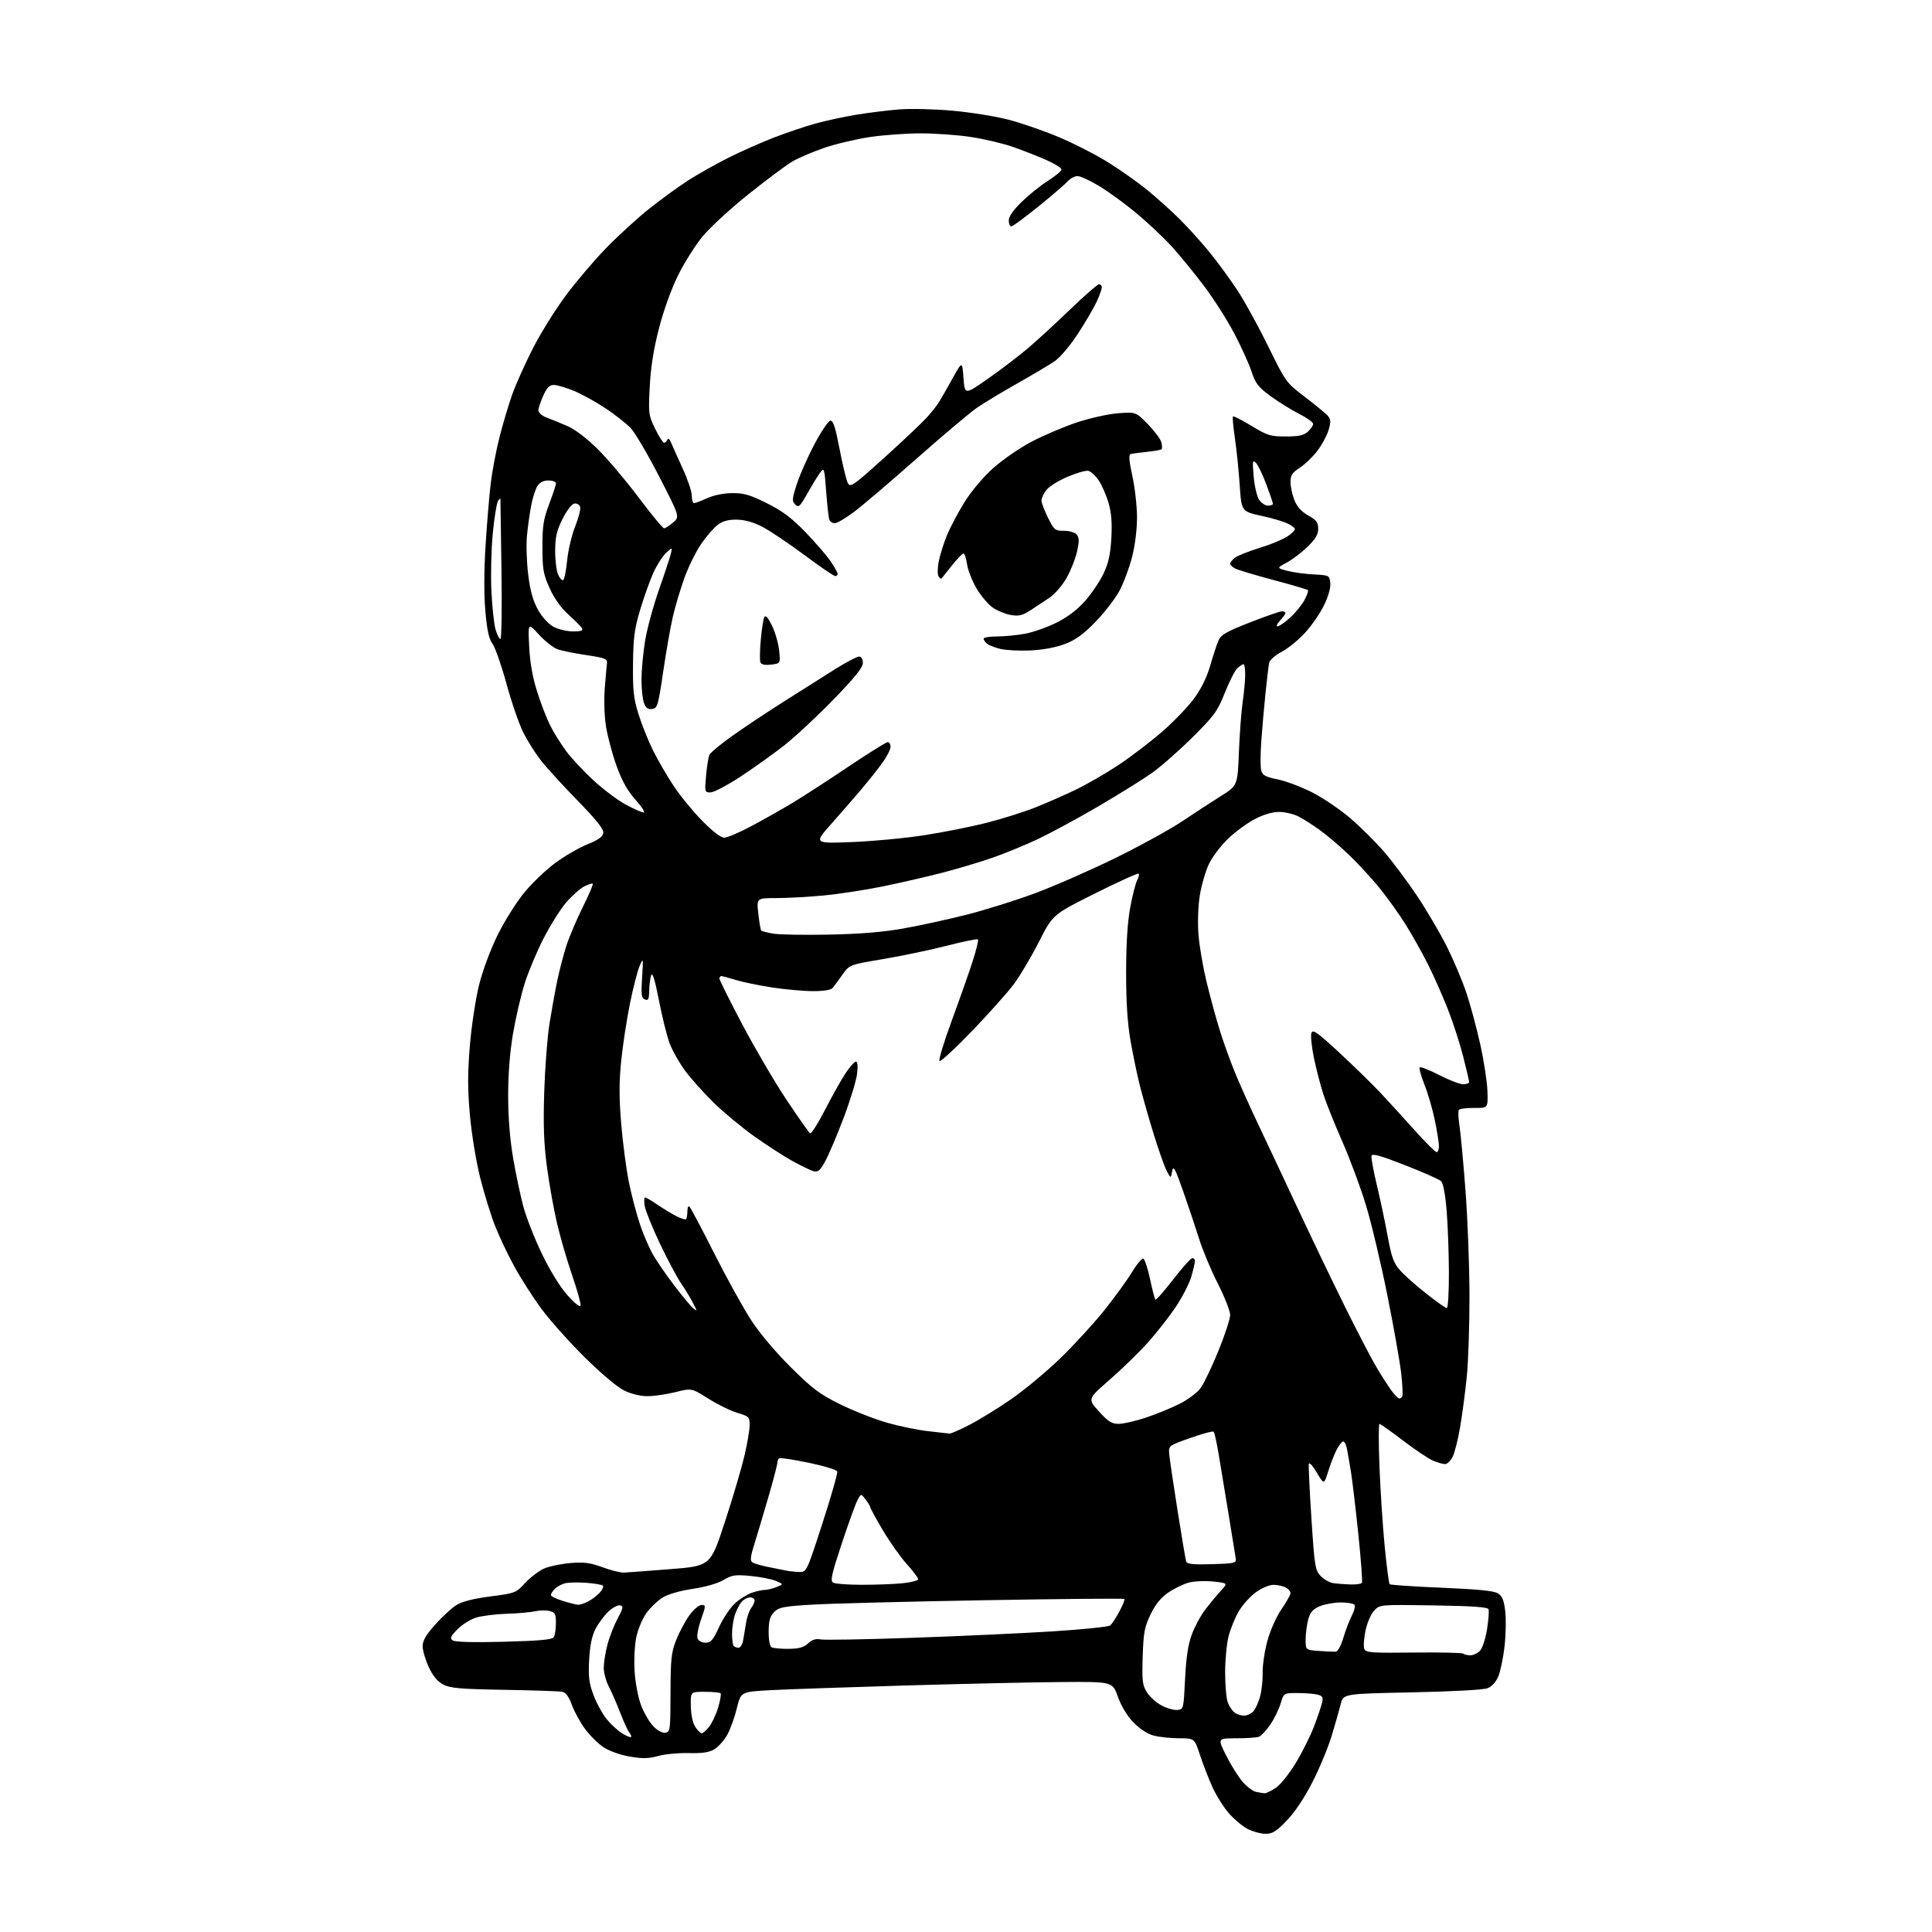 <?xml version="1.0" encoding="UTF-8" standalone="no"?>
<svg 
  version="1.1" 
  xmlns="http://www.w3.org/2000/svg" 
  xmlns:xlink="http://www.w3.org/1999/xlink" 
  xmlns:svg="http://www.w3.org/2000/svg"
  xmlns:rdf="http://www.w3.org/1999/02/22-rdf-syntax-ns#"
  xmlns:cc="http://creativecommons.org/ns#"
  xmlns:dc="http://purl.org/dc/elements/1.1/"
  viewBox="0 0 768 768"
  width="768"
  height="768"
>
<style>svg {background-color: white; }</style>"
<path stroke="none" fill="black" fill-rule="evenodd" d="M502.94,728.96C501.05,728.93 497.86,728.04 495.85,726.98C493.85,725.92 490.53,723.13 488.47,720.78C486.42,718.43 483.51,713.80 482.01,710.50C480.50,707.20 478.27,701.46 477.05,697.75C474.84,691.00 474.84,691.00 468.67,690.99C465.28,690.99 460.70,690.49 458.50,689.89C456.05,689.22 452.95,687.18 450.50,684.62C448.04,682.06 445.68,678.15 444.38,674.48C442.26,668.50 442.26,668.50 422.38,668.63C411.45,668.70 383.60,669.32 360.50,669.99C337.40,670.67 313.10,671.51 306.50,671.86C294.50,672.50 294.50,672.50 292.90,679.09C292.02,682.72 290.29,687.49 289.06,689.68C287.82,691.88 285.52,694.44 283.94,695.38C281.84,696.62 279.11,697.02 273.79,696.88C269.78,696.77 264.32,697.29 261.66,698.03C257.85,699.09 255.45,699.14 250.33,698.26C246.56,697.62 242.18,696.06 239.91,694.56C237.76,693.14 234.44,689.84 232.53,687.24C230.63,684.63 228.28,680.35 227.32,677.72C226.16,674.51 224.91,672.79 223.54,672.51C222.42,672.28 212.05,671.93 200.50,671.73C182.92,671.43 178.96,671.08 176.17,669.62C173.90,668.42 172.09,666.24 170.43,662.68C169.11,659.83 168.02,656.13 168.01,654.45C168.00,652.19 169.31,649.93 173.02,645.77C175.78,642.68 179.58,639.19 181.46,638.02C183.74,636.61 188.27,635.47 194.96,634.60C204.85,633.32 205.11,633.22 208.84,629.17C210.94,626.90 214.37,624.33 216.46,623.45C218.55,622.58 223.25,621.62 226.88,621.32C232.19,620.89 234.68,621.22 239.50,623.00C242.80,624.23 246.62,625.18 248.00,625.13C249.38,625.07 257.68,624.46 266.46,623.76C282.42,622.50 282.42,622.50 288.15,605.00C291.30,595.38 294.80,583.53 295.94,578.67C297.07,573.82 298.00,568.33 298.00,566.46C298.00,563.28 297.71,562.99 293.11,561.63C290.43,560.83 285.24,558.29 281.58,555.98C274.93,551.78 274.93,551.78 268.51,553.39C264.98,554.27 259.98,555.00 257.40,555.00C254.58,555.00 250.89,554.11 248.11,552.75C245.42,551.44 238.86,545.92 232.38,539.50C226.27,533.45 218.51,524.76 215.15,520.19C211.79,515.62 206.93,508.01 204.35,503.27C201.77,498.54 198.33,491.26 196.70,487.08C195.08,482.91 192.46,474.41 190.89,468.20C189.30,461.90 187.49,450.94 186.81,443.44C185.87,432.99 185.86,426.80 186.78,415.69C187.44,407.77 189.08,396.97 190.46,391.45C191.91,385.65 195.02,377.33 197.91,371.50C200.63,366.00 205.40,358.44 208.50,354.70C211.60,350.95 217.14,345.68 220.82,342.97C224.49,340.26 230.20,336.96 233.50,335.63C237.81,333.90 239.59,332.64 239.82,331.14C240.04,329.64 237.23,326.09 229.63,318.28C223.86,312.35 217.35,305.25 215.17,302.49C213.00,299.74 209.82,294.74 208.11,291.38C206.41,288.02 203.37,279.25 201.36,271.90C199.35,264.55 196.84,257.35 195.78,255.92C194.36,253.99 193.61,250.56 192.93,242.90C192.36,236.31 192.40,226.63 193.04,216.50C193.61,207.70 194.52,196.68 195.09,192.00C195.65,187.32 197.21,179.13 198.56,173.79C199.91,168.45 202.19,160.80 203.62,156.79C205.05,152.78 208.72,144.60 211.77,138.61C214.82,132.62 220.69,123.17 224.81,117.61C228.93,112.05 236.18,103.52 240.90,98.66C245.63,93.79 253.32,86.76 258.00,83.03C262.68,79.31 269.65,74.23 273.50,71.75C277.35,69.28 284.57,65.21 289.54,62.72C294.51,60.23 302.66,56.61 307.66,54.68C312.66,52.75 320.06,50.25 324.12,49.12C328.18,47.99 335.55,46.40 340.50,45.59C345.45,44.78 353.10,43.83 357.50,43.49C361.90,43.14 371.25,43.36 378.28,43.97C385.32,44.58 395.31,46.16 400.48,47.47C405.66,48.78 414.87,51.96 420.94,54.52C427.01,57.08 435.92,61.65 440.74,64.68C445.56,67.70 452.42,72.57 456.00,75.48C459.57,78.40 465.24,83.48 468.58,86.76C471.92,90.05 477.37,96.06 480.69,100.12C484.00,104.18 489.07,111.10 491.95,115.50C494.83,119.90 500.34,129.93 504.19,137.78C511.16,151.99 511.23,152.08 518.86,157.90C523.08,161.11 527.16,164.49 527.92,165.40C529.03,166.75 529.07,167.81 528.12,170.99C527.47,173.15 525.48,176.85 523.68,179.21C521.89,181.57 518.75,184.59 516.71,185.92C513.66,187.90 513.00,188.93 513.00,191.65C513.00,193.47 513.70,196.70 514.55,198.82C515.60,201.45 517.35,203.39 520.05,204.91C523.31,206.74 524.00,207.66 524.00,210.20C524.00,212.50 522.93,214.29 519.74,217.38C517.39,219.65 513.68,222.47 511.49,223.64C507.51,225.79 507.51,225.79 511.61,226.89C513.86,227.50 518.58,228.15 522.10,228.34C528.44,228.68 528.50,228.71 528.81,231.78C529.00,233.68 528.03,237.11 526.31,240.63C524.76,243.79 521.39,248.69 518.80,251.52C516.22,254.35 512.04,257.75 509.52,259.08C506.93,260.45 504.75,262.37 504.51,263.50C504.28,264.60 503.63,270.00 503.06,275.50C502.49,281.00 501.74,289.61 501.38,294.64C501.02,299.67 501.00,304.87 501.33,306.19C501.83,308.19 502.93,308.79 507.96,309.83C511.28,310.52 517.48,312.87 521.75,315.06C526.01,317.25 532.78,321.84 536.78,325.27C540.79,328.70 546.79,334.65 550.12,338.50C553.45,342.35 559.32,350.18 563.16,355.91C567.00,361.63 572.38,370.77 575.11,376.22C577.84,381.66 581.38,390.03 582.96,394.81C584.55,399.59 587.02,408.79 588.45,415.26C589.89,421.73 591.16,430.06 591.28,433.76C591.50,440.50 591.50,440.50 586.00,440.42C582.98,440.38 580.23,440.74 579.91,441.23C579.58,441.71 579.69,444.45 580.14,447.30C580.60,450.16 581.68,461.73 582.54,473.00C583.40,484.27 584.12,503.18 584.14,515.00C584.16,526.83 583.67,541.45 583.05,547.50C582.43,553.55 581.24,562.51 580.40,567.41C579.57,572.32 578.22,577.60 577.42,579.16C576.61,580.72 575.27,582.00 574.44,582.00C573.61,582.00 571.47,581.39 569.68,580.64C567.89,579.89 562.50,576.29 557.72,572.64C552.93,568.99 548.72,566.00 548.35,566.00C547.99,566.00 547.99,573.76 548.37,583.25C548.75,592.74 549.68,606.95 550.45,614.84C551.22,622.73 552.10,629.44 552.41,629.74C552.72,630.05 562.06,630.69 573.16,631.15C587.83,631.77 593.95,632.39 595.54,633.43C597.21,634.53 597.88,636.24 598.37,640.68C598.72,643.88 598.58,650.17 598.06,654.65C597.54,659.13 596.43,664.42 595.60,666.41C594.66,668.66 593.04,670.42 591.30,671.10C589.67,671.73 577.09,672.42 561.25,672.74C534.00,673.30 534.00,673.30 532.96,677.40C532.40,679.65 530.78,685.33 529.37,690.00C527.96,694.67 524.50,703.00 521.68,708.50C518.48,714.75 514.65,720.47 511.47,723.75C507.24,728.12 505.81,728.99 502.94,728.96zM502.60,712.86C503.21,712.94 505.23,711.98 507.10,710.73C509.03,709.43 512.52,705.09 515.19,700.65C517.77,696.36 521.01,689.85 522.39,686.18C523.78,682.50 525.19,678.32 525.53,676.89C526.04,674.73 525.74,674.16 523.82,673.65C522.55,673.31 518.98,673.02 515.91,673.01C510.32,673.00 510.32,673.00 509.05,677.23C508.35,679.55 506.50,683.32 504.93,685.61C503.36,687.89 501.34,690.04 500.45,690.38C499.56,690.72 495.49,691.00 491.41,691.00C483.97,691.00 483.97,691.00 487.48,697.95C489.40,701.78 492.35,706.47 494.04,708.39C495.72,710.31 498.09,712.07 499.30,712.30C500.51,712.54 502.00,712.79 502.60,712.86zM250.85,690.49C251.09,690.25 250.78,689.44 250.16,688.70C249.54,687.95 247.93,684.45 246.58,680.92C245.23,677.39 243.20,672.72 242.06,670.54C240.93,668.36 240.00,664.97 240.00,663.00C240.00,661.03 240.65,656.92 241.45,653.86C242.24,650.80 244.07,646.10 245.51,643.40C247.79,639.11 247.91,638.46 246.46,638.16C245.55,637.97 243.46,639.09 241.81,640.66C240.16,642.22 237.88,645.30 236.74,647.50C235.30,650.27 234.52,654.04 234.20,659.74C233.83,666.53 234.14,669.02 235.94,673.85C237.15,677.07 239.53,681.40 241.24,683.47C242.94,685.54 245.71,688.07 247.37,689.08C249.04,690.10 250.60,690.73 250.85,690.49zM264.48,688.79C266.41,688.51 266.50,687.78 266.54,673.00C266.58,659.35 266.85,656.83 268.82,651.86C270.06,648.75 272.40,644.36 274.04,642.11C275.67,639.85 277.84,638.00 278.86,638.00C280.63,638.00 280.62,638.23 278.67,643.81C277.55,647.00 276.93,650.37 277.29,651.31C277.66,652.28 279.01,653.00 280.46,653.00C282.58,653.00 283.44,652.00 285.86,646.75C287.44,643.31 290.26,639.10 292.12,637.38C293.98,635.67 297.03,633.76 298.90,633.13C300.77,632.51 303.10,632.00 304.08,632.00C305.07,632.00 307.14,631.49 308.68,630.88C311.50,629.75 311.50,629.75 308.50,628.46C306.85,627.74 302.34,626.85 298.47,626.48C292.24,625.88 291.00,626.07 287.58,628.09C285.26,629.45 280.36,630.86 275.35,631.60C270.29,632.35 265.58,633.71 263.40,635.06C261.43,636.28 258.53,639.05 256.96,641.21C255.39,643.38 253.58,647.70 252.93,650.82C252.27,654.00 251.98,660.02 252.27,664.50C252.55,668.99 253.69,674.87 254.85,677.91C255.99,680.88 258.17,684.61 259.69,686.20C261.32,687.90 263.28,688.96 264.48,688.79zM278.95,689.00C279.45,689.00 280.79,687.81 281.93,686.36C283.07,684.91 284.68,681.46 285.50,678.69C286.32,675.92 286.74,673.41 286.44,673.10C286.13,672.80 283.32,672.53 280.19,672.52C274.50,672.50 274.50,672.50 274.61,678.22C274.68,681.69 275.38,684.93 276.39,686.47C277.30,687.86 278.45,689.00 278.95,689.00zM494.54,682.00C495.72,682.00 497.39,681.21 498.25,680.25C499.11,679.29 500.31,676.62 500.93,674.32C501.54,672.03 501.99,667.75 501.93,664.82C501.87,661.90 502.72,656.21 503.83,652.20C504.96,648.05 507.38,642.65 509.41,639.69C511.39,636.83 513.00,633.94 513.00,633.28C513.00,632.61 512.13,631.60 511.07,631.04C510.00,630.47 507.82,630.00 506.22,630.00C504.57,630.00 501.52,631.29 499.22,632.96C496.97,634.58 493.94,637.95 492.48,640.44C491.02,642.93 489.20,647.34 488.43,650.24C487.65,653.13 487.02,659.63 487.01,664.68C487.01,669.74 487.47,675.14 488.05,676.68C488.62,678.23 489.83,680.06 490.74,680.75C491.64,681.44 493.35,682.00 494.54,682.00zM468.00,679.73C470.48,679.50 470.50,679.40 471.08,667.50C471.49,659.04 472.27,653.82 473.73,649.81C474.87,646.69 477.30,642.19 479.12,639.81C480.95,637.44 483.72,634.10 485.27,632.40C488.11,629.30 488.11,629.30 482.22,628.68C478.98,628.34 474.59,628.55 472.44,629.14C470.29,629.74 466.65,631.52 464.34,633.11C461.46,635.09 459.28,637.79 457.37,641.75C454.95,646.75 454.55,648.94 454.24,658.50C453.93,668.16 454.14,669.89 455.90,672.70C457.01,674.47 459.62,676.82 461.71,677.93C463.79,679.05 466.62,679.86 468.00,679.73zM584.51,658.00C585.71,658.00 587.46,657.15 588.39,656.12C589.33,655.08 590.56,651.23 591.13,647.57C591.71,643.90 591.97,640.35 591.71,639.70C591.38,638.83 585.28,638.41 569.88,638.17C548.50,637.84 548.50,637.84 546.23,640.25C544.98,641.59 543.45,645.12 542.81,648.17C542.18,651.19 541.96,654.44 542.32,655.40C542.92,656.97 544.77,657.11 562.01,656.91C572.47,656.79 581.32,656.99 581.68,657.35C582.04,657.71 583.31,658.00 584.51,658.00zM530.94,656.57C531.80,656.53 533.05,654.26 534.02,651.00C534.93,647.97 536.43,644.02 537.37,642.22C538.31,640.42 538.81,638.50 538.48,637.97C538.15,637.44 535.71,637.00 533.06,637.00C530.41,637.00 526.64,637.67 524.67,638.49C521.89,639.66 520.87,640.82 520.05,643.74C519.48,645.81 519.01,649.39 519.01,651.70C519.00,655.90 519.00,655.90 524.25,656.27C527.14,656.48 530.15,656.61 530.94,656.57zM313.39,655.44C317.62,655.40 319.51,654.88 321.23,653.27C322.83,651.78 324.30,651.32 326.24,651.70C327.75,651.99 344.18,651.70 362.74,651.05C381.31,650.41 406.32,649.26 418.32,648.50C430.32,647.75 440.67,646.68 441.32,646.14C441.97,645.59 443.61,643.10 444.96,640.61C446.31,638.12 447.20,635.87 446.95,635.61C446.69,635.36 421.74,635.58 391.49,636.11C361.25,636.64 330.52,637.42 323.21,637.85C311.53,638.53 309.67,638.89 307.77,640.79C306.09,642.47 305.59,644.19 305.55,648.51C305.52,651.70 305.99,654.37 306.66,654.79C307.30,655.18 310.32,655.47 313.39,655.44zM293.59,655.00C294.28,655.00 295.08,653.76 295.37,652.25C295.66,650.74 296.17,647.63 296.52,645.34C296.86,643.06 297.77,640.36 298.54,639.34C299.31,638.33 299.95,636.94 299.97,636.25C299.99,635.56 299.17,635.00 298.15,635.00C297.14,635.00 295.63,635.79 294.80,636.75C293.96,637.71 292.77,640.03 292.14,641.90C291.51,643.77 291.00,647.18 291.00,649.48C291.00,651.78 291.30,653.97 291.67,654.33C292.03,654.70 292.90,655.00 293.59,655.00zM200.40,652.62C214.46,652.25 219.52,651.78 220.14,650.81C220.60,650.09 220.98,647.60 220.98,645.27C221.00,641.57 220.68,640.96 218.46,640.40C217.07,640.05 214.48,640.10 212.71,640.51C210.95,640.91 205.90,641.36 201.50,641.49C197.10,641.63 191.61,642.31 189.31,643.01C187.01,643.71 183.64,645.81 181.82,647.68C179.05,650.54 178.76,651.25 180.01,652.11C180.96,652.75 188.38,652.94 200.40,652.62zM229.80,637.93C230.51,637.97 232.32,637.37 233.80,636.60C235.29,635.83 237.36,634.26 238.41,633.10C239.46,631.94 240.01,630.68 239.64,630.31C239.26,629.93 236.28,629.43 233.02,629.19C229.75,628.96 225.96,629.04 224.61,629.38C223.25,629.72 221.43,630.71 220.57,631.57C219.71,632.44 219.00,633.55 219.00,634.04C219.00,634.54 221.14,635.60 223.75,636.40C226.36,637.20 229.08,637.89 229.80,637.93zM342.60,629.98C348.16,629.99 355.47,629.71 358.85,629.36C362.23,629.00 365.00,628.28 365.00,627.75C365.00,627.23 362.94,624.50 360.43,621.71C357.91,618.91 353.64,612.87 350.93,608.28C348.22,603.69 345.99,599.61 345.98,599.22C345.97,598.82 345.12,597.41 344.09,596.08C342.23,593.65 342.23,593.65 340.75,596.58C339.94,598.18 337.13,605.96 334.52,613.87C330.65,625.54 330.01,628.39 331.13,629.10C331.88,629.58 337.05,629.98 342.60,629.98zM536.69,629.85C539.00,629.93 541.11,629.64 541.38,629.20C541.65,628.76 541.02,620.09 539.97,609.95C538.92,599.80 537.59,588.58 537.01,585.00C536.43,581.42 535.70,577.26 535.40,575.75C535.09,574.24 534.44,573.00 533.95,573.00C533.45,573.00 532.29,574.46 531.35,576.25C530.42,578.04 528.91,581.91 527.99,584.86C526.31,590.21 526.31,590.21 523.44,585.36C521.80,582.58 520.45,581.14 520.28,582.00C520.13,582.83 520.59,592.61 521.32,603.74C522.54,622.55 522.80,624.16 524.94,626.44C526.21,627.79 528.43,629.07 529.87,629.30C531.32,629.52 534.39,629.77 536.69,629.85zM317.56,624.88C320.63,625.00 320.63,625.00 326.92,605.58C330.39,594.90 333.04,585.61 332.81,584.94C332.59,584.26 327.48,582.70 321.45,581.46C315.43,580.22 310.16,579.41 309.75,579.66C309.34,579.91 309.00,580.73 309.00,581.48C309.00,582.23 307.46,588.16 305.57,594.67C303.68,601.18 301.17,609.60 299.99,613.39C298.23,619.00 298.08,620.43 299.17,621.11C299.90,621.57 302.75,622.39 305.50,622.92C308.25,623.46 311.40,624.09 312.50,624.33C313.60,624.57 315.88,624.82 317.56,624.88zM481.73,621.79C490.84,621.52 491.48,621.37 491.23,619.50C491.08,618.40 489.84,610.75 488.47,602.50C487.11,594.25 485.33,583.50 484.53,578.62C483.73,573.74 482.80,569.47 482.47,569.14C482.14,568.80 477.96,569.91 473.18,571.61C464.50,574.68 464.50,574.68 464.80,578.09C464.96,579.97 466.45,590.05 468.10,600.50C469.75,610.95 471.30,620.08 471.54,620.79C471.86,621.74 474.46,622.00 481.73,621.79zM377.44,569.87C377.95,569.94 381.55,568.37 385.44,566.37C389.32,564.37 396.77,559.78 402.00,556.16C407.23,552.54 415.95,545.29 421.39,540.04C426.82,534.79 434.70,526.21 438.89,520.98C443.07,515.74 448.06,508.87 449.97,505.72C451.88,502.56 453.90,500.13 454.47,500.32C455.04,500.51 456.24,504.14 457.15,508.39C458.05,512.64 459.01,516.34 459.28,516.61C459.55,516.89 462.64,513.40 466.14,508.88C469.64,504.35 473.06,500.47 473.75,500.24C474.44,500.02 475.00,500.46 475.00,501.24C475.00,502.01 474.34,504.87 473.53,507.59C472.72,510.31 469.96,515.68 467.39,519.52C464.82,523.36 459.86,529.69 456.38,533.59C452.90,537.48 446.06,544.14 441.19,548.39C432.34,556.10 432.34,556.10 436.83,561.05C440.54,565.14 441.92,566.00 444.73,566.00C446.61,566.00 451.51,564.87 455.62,563.49C459.73,562.11 465.74,559.65 468.98,558.01C472.22,556.38 475.95,553.57 477.26,551.77C478.58,549.97 481.76,543.33 484.34,537.00C486.91,530.67 489.01,524.24 489.01,522.69C489.00,521.14 486.79,515.52 484.08,510.19C481.38,504.86 478.05,496.90 476.68,492.50C475.30,488.10 472.45,479.59 470.34,473.59C467.07,464.30 466.42,463.11 465.95,465.59C465.40,468.50 465.40,468.50 463.81,465.50C462.93,463.85 460.62,457.32 458.66,451.00C456.71,444.68 454.20,435.90 453.10,431.49C451.99,427.09 450.31,418.99 449.36,413.49C448.18,406.66 447.64,398.13 447.65,386.50C447.66,375.21 448.20,366.58 449.27,360.79C450.16,356.00 451.40,351.13 452.02,349.96C452.65,348.79 452.92,347.59 452.63,347.29C452.33,347.00 444.53,350.54 435.30,355.15C418.50,363.54 418.50,363.54 413.00,374.37C409.98,380.32 405.50,387.88 403.06,391.16C400.62,394.45 393.13,402.84 386.42,409.82C379.71,416.79 373.88,422.17 373.46,421.77C373.04,421.36 375.23,414.16 378.32,405.77C381.41,397.37 385.14,386.78 386.61,382.22C388.08,377.67 389.04,373.71 388.75,373.42C388.46,373.13 382.95,374.25 376.49,375.92C370.04,377.58 358.66,379.97 351.21,381.22C337.66,383.50 337.66,383.50 334.85,387.50C333.30,389.70 331.56,392.06 330.98,392.75C330.33,393.52 327.36,394.00 323.21,393.99C319.52,393.99 312.23,393.34 307.00,392.54C301.77,391.74 295.25,390.40 292.50,389.56C289.75,388.71 287.16,388.02 286.75,388.01C286.34,388.00 286.00,388.46 286.00,389.03C286.00,389.59 290.09,397.80 295.10,407.28C300.10,416.75 308.01,430.24 312.69,437.25C317.36,444.26 321.57,450.23 322.03,450.52C322.50,450.81 325.17,446.60 327.96,441.16C330.76,435.73 334.42,429.19 336.12,426.64C337.81,424.09 339.66,422.00 340.23,422.00C340.90,422.00 341.07,423.78 340.70,426.87C340.38,429.55 338.02,437.31 335.45,444.12C332.88,450.93 329.61,458.66 328.19,461.31C326.09,465.25 325.23,466.02 323.49,465.59C322.31,465.29 318.46,463.44 314.93,461.48C311.39,459.51 304.52,455.06 299.66,451.59C294.81,448.12 287.65,442.18 283.77,438.39C279.88,434.60 274.77,428.90 272.41,425.72C270.06,422.55 267.25,417.60 266.18,414.72C265.11,411.85 263.20,404.16 261.93,397.62C260.38,389.67 259.37,386.37 258.88,387.62C258.47,388.66 258.11,391.40 258.07,393.72C258.01,397.19 257.71,397.83 256.37,397.31C254.98,396.78 254.81,395.46 255.24,388.59C255.74,380.71 255.71,380.59 254.25,384.00C253.43,385.93 251.71,392.57 250.45,398.76C249.18,404.95 247.61,415.15 246.97,421.42C246.07,430.08 246.07,436.17 246.93,446.67C247.56,454.27 248.95,464.77 250.01,470.00C251.07,475.23 253.08,482.83 254.46,486.89C255.85,490.96 258.18,496.36 259.66,498.89C261.13,501.43 264.90,506.88 268.04,511.02C271.17,515.15 274.54,519.20 275.52,520.02C277.23,521.44 277.23,521.35 275.51,518.00C274.53,516.08 272.38,512.54 270.74,510.15C269.10,507.76 265.31,500.63 262.31,494.31C259.30,488.00 256.60,481.29 256.29,479.41C255.99,477.54 256.05,476.00 256.44,476.00C256.82,476.00 259.02,477.29 261.32,478.86C263.62,480.43 267.00,482.49 268.84,483.43C270.68,484.38 272.43,484.91 272.72,484.62C273.01,484.32 273.25,482.91 273.25,481.47C273.25,479.95 273.62,479.22 274.13,479.73C274.62,480.22 279.06,488.62 284.00,498.40C288.95,508.18 295.53,520.08 298.63,524.84C301.98,529.99 308.37,537.57 314.38,543.53C323.04,552.12 325.87,554.24 334.00,558.24C339.23,560.82 347.55,564.09 352.50,565.52C357.45,566.94 364.88,568.48 369.00,568.92C373.12,569.37 376.92,569.79 377.44,569.87zM556.19,555.94C556.57,555.98 557.12,555.61 557.41,555.14C557.71,554.67 557.52,550.51 556.99,545.89C556.47,541.28 553.96,527.15 551.42,514.50C548.88,501.85 545.04,485.76 542.88,478.74C540.73,471.73 536.54,460.48 533.57,453.74C530.60,447.01 527.22,438.58 526.06,435.01C524.90,431.43 523.20,424.89 522.29,420.46C521.38,416.03 520.94,411.59 521.32,410.60C521.90,409.09 523.78,410.43 532.76,418.78C538.67,424.28 545.98,431.43 549.00,434.67C552.02,437.91 558.02,444.48 562.33,449.28C566.63,454.08 570.57,458.00 571.08,458.00C571.58,458.00 572.00,456.92 572.00,455.61C572.00,454.29 571.27,449.68 570.38,445.36C569.50,441.04 567.64,434.67 566.26,431.21C564.88,427.75 564.03,424.64 564.37,424.30C564.71,423.96 568.18,425.33 572.09,427.34C576.01,429.35 580.28,431.00 581.60,431.00C582.92,431.00 584.00,430.61 584.00,430.13C584.00,429.65 582.93,425.04 581.61,419.88C580.30,414.72 577.54,406.23 575.48,401.00C573.41,395.77 569.94,387.93 567.76,383.56C565.58,379.20 561.59,372.07 558.90,367.74C556.20,363.40 551.36,356.62 548.12,352.67C544.89,348.73 539.37,342.79 535.87,339.47C532.37,336.15 527.25,331.82 524.50,329.85C521.75,327.87 517.98,325.48 516.12,324.54C514.26,323.59 510.89,322.79 508.62,322.76C506.01,322.72 502.51,323.71 499.08,325.45C496.10,326.97 491.27,330.47 488.34,333.24C485.40,336.02 481.90,340.63 480.54,343.52C479.17,346.40 477.54,352.08 476.91,356.13C476.24,360.43 476.04,366.91 476.43,371.68C476.79,376.18 478.22,384.50 479.59,390.17C480.96,395.84 483.26,404.31 484.70,408.99C486.13,413.67 488.87,421.32 490.78,426.00C492.69,430.68 496.71,439.68 499.72,446.00C502.73,452.32 509.81,467.40 515.47,479.50C521.13,491.60 529.80,509.66 534.74,519.64C539.68,529.62 545.44,540.65 547.55,544.14C549.65,547.64 552.30,551.71 553.43,553.19C554.57,554.68 555.81,555.91 556.19,555.94zM230.78,518.91C230.93,518.12 229.43,512.76 227.45,506.99C225.46,501.22 222.76,491.94 221.45,486.37C220.13,480.79 218.32,470.67 217.42,463.87C216.18,454.55 215.92,447.18 216.34,434.00C216.65,424.38 217.58,412.21 218.42,406.96C219.26,401.71 220.64,394.06 221.49,389.96C222.34,385.86 223.98,379.57 225.13,376.00C226.28,372.43 229.21,365.50 231.65,360.62C234.08,355.73 235.87,351.53 235.63,351.29C235.38,351.05 233.84,351.55 232.19,352.40C230.55,353.25 227.35,356.10 225.09,358.72C222.82,361.35 218.78,367.77 216.09,373.00C213.41,378.23 210.01,386.32 208.55,390.98C207.08,395.64 205.01,404.58 203.94,410.83C202.69,418.19 202.00,426.89 202.00,435.50C202.00,444.12 202.69,452.81 203.95,460.21C205.02,466.48 206.85,475.19 208.02,479.56C209.19,483.93 212.55,492.47 215.49,498.55C218.77,505.33 222.69,511.67 225.67,514.97C228.66,518.30 230.61,519.80 230.78,518.91zM575.14,520.00C575.61,520.00 575.98,513.59 575.96,505.75C575.93,497.91 575.53,486.84 575.05,481.13C574.52,474.72 573.68,470.29 572.85,469.51C572.11,468.82 565.65,465.97 558.50,463.17C548.58,459.29 545.43,458.42 545.19,459.49C545.01,460.27 545.98,465.53 547.34,471.20C548.70,476.86 550.63,485.99 551.63,491.47C553.13,499.68 553.98,502.05 556.48,504.89C558.14,506.79 562.82,510.97 566.89,514.17C570.95,517.38 574.66,520.00 575.14,520.00zM329.50,371.52C341.97,371.28 351.10,370.52 359.20,369.07C365.64,367.92 376.89,365.47 384.20,363.62C391.52,361.77 403.80,357.92 411.50,355.06C419.20,352.20 433.60,345.87 443.50,341.01C453.40,336.15 465.32,329.59 470.00,326.44C474.68,323.29 481.53,318.82 485.23,316.51C491.96,312.30 491.96,312.30 492.49,298.90C492.79,291.53 493.46,282.57 493.99,279.00C494.52,275.43 494.97,270.59 494.98,268.25C494.99,265.91 494.70,264.00 494.33,264.00C493.96,264.00 492.87,264.71 491.91,265.58C490.94,266.45 488.70,270.84 486.92,275.33C483.99,282.71 482.75,284.42 474.09,293.04C468.81,298.29 461.53,304.69 457.91,307.27C454.28,309.84 444.61,315.86 436.41,320.65C428.21,325.43 417.45,331.25 412.50,333.59C407.55,335.92 399.49,339.23 394.60,340.94C389.70,342.65 380.70,345.34 374.60,346.92C368.49,348.50 357.88,350.94 351.00,352.35C344.12,353.76 333.55,355.38 327.50,355.96C321.45,356.53 312.95,357.00 308.62,357.00C300.74,357.00 300.74,357.00 301.45,363.24C301.84,366.68 302.35,369.69 302.60,369.93C302.84,370.17 304.94,370.71 307.27,371.13C309.60,371.54 319.60,371.72 329.50,371.52zM338.51,334.74C346.75,334.43 359.80,333.20 367.50,332.00C375.20,330.81 386.47,328.55 392.55,326.98C398.63,325.42 407.17,322.72 411.53,320.99C415.89,319.26 423.06,316.11 427.48,313.99C431.89,311.88 439.55,307.46 444.50,304.18C449.45,300.90 457.26,294.95 461.86,290.96C466.46,286.97 472.20,281.01 474.62,277.73C477.48,273.85 479.73,269.26 481.07,264.63C482.20,260.71 483.67,256.23 484.34,254.68C485.35,252.31 487.39,251.13 496.85,247.43C503.07,244.99 508.80,243.00 509.58,243.00C510.36,243.00 511.00,243.31 511.00,243.69C511.00,244.06 510.02,245.41 508.83,246.69C507.63,247.96 507.18,249.00 507.82,249.00C508.47,249.00 510.71,247.45 512.81,245.55C514.91,243.65 517.48,240.52 518.52,238.59C519.56,236.66 520.18,234.85 519.91,234.57C519.63,234.30 513.43,232.48 506.14,230.54C498.85,228.60 492.01,226.54 490.94,225.97C489.87,225.40 489.00,224.57 489.00,224.12C489.00,223.67 489.79,222.63 490.75,221.80C491.71,220.98 496.42,219.10 501.22,217.63C506.02,216.16 511.16,213.90 512.66,212.62C515.37,210.29 515.37,210.29 512.83,208.62C511.43,207.71 506.51,206.14 501.89,205.15C493.50,203.35 493.50,203.35 492.81,192.93C492.43,187.19 491.57,178.79 490.90,174.25C490.23,169.70 489.88,165.79 490.13,165.54C490.38,165.29 493.70,166.98 497.50,169.29C503.80,173.13 505.00,173.50 511.10,173.50C516.28,173.50 518.27,173.07 519.90,171.60C521.05,170.55 522.00,169.16 522.00,168.51C522.00,167.86 519.45,166.04 516.33,164.46C513.22,162.88 508.11,159.71 504.99,157.41C500.18,153.87 499.04,152.40 497.57,147.86C496.61,144.91 493.56,138.14 490.78,132.81C488.01,127.49 482.54,118.88 478.62,113.68C474.70,108.49 468.88,101.37 465.68,97.87C462.47,94.37 456.21,88.47 451.76,84.76C447.31,81.06 440.68,76.22 437.02,74.01C433.37,71.81 429.46,70.00 428.34,70.00C427.23,70.00 425.46,70.93 424.43,72.08C423.40,73.22 418.16,77.72 412.79,82.08C407.41,86.43 402.57,90.00 402.01,90.00C401.45,90.00 401.00,88.93 401.00,87.62C401.00,86.08 402.80,83.49 406.16,80.22C408.99,77.46 413.69,73.69 416.61,71.85C419.52,70.01 421.93,68.00 421.95,67.38C421.98,66.77 419.19,65.03 415.75,63.52C412.31,62.01 406.35,59.68 402.50,58.34C398.65,57.01 391.23,55.26 386.00,54.46C380.77,53.66 371.77,53.01 366.00,53.01C360.23,53.01 351.06,53.68 345.62,54.50C340.19,55.32 332.02,57.27 327.47,58.84C322.92,60.41 317.24,62.85 314.85,64.27C312.46,65.68 304.65,71.52 297.50,77.23C290.35,82.95 282.13,90.52 279.23,94.06C276.33,97.60 271.96,104.55 269.51,109.50C266.89,114.80 263.78,123.43 261.96,130.50C259.82,138.77 258.68,145.98 258.28,153.69C257.73,164.42 257.82,165.11 260.43,170.44C261.92,173.50 263.53,176.00 263.99,176.00C264.45,176.00 265.04,175.44 265.30,174.75C265.57,174.02 266.19,174.54 266.79,176.00C267.36,177.38 269.44,182.01 271.41,186.31C273.38,190.60 275.00,195.44 275.00,197.06C275.00,198.67 275.40,200.00 275.89,200.00C276.38,200.00 278.74,199.11 281.14,198.02C283.80,196.82 287.70,196.04 291.13,196.02C295.75,196.00 298.24,196.73 304.91,200.07C311.13,203.19 314.75,205.91 320.27,211.64C324.25,215.76 328.74,220.97 330.25,223.22C331.76,225.46 333.00,227.68 333.00,228.15C333.00,228.62 332.55,229.00 332.01,229.00C331.46,229.00 325.95,225.24 319.76,220.63C313.57,216.03 306.07,211.00 303.11,209.45C299.50,207.58 296.12,206.62 292.93,206.57C289.57,206.52 287.32,207.12 285.38,208.57C283.85,209.71 280.90,213.08 278.83,216.07C276.76,219.06 273.75,225.10 272.15,229.50C270.56,233.90 268.46,240.88 267.50,245.00C266.54,249.12 264.80,259.02 263.63,267.00C261.64,280.52 261.35,281.52 259.25,281.82C257.59,282.06 256.74,281.45 256.00,279.50C255.45,278.06 255.00,273.86 255.00,270.18C255.01,266.51 255.64,259.59 256.42,254.82C257.19,250.04 259.70,240.82 261.98,234.32C264.27,227.82 266.39,221.38 266.70,220.00C267.27,217.50 267.27,217.50 264.74,219.83C263.34,221.11 261.06,224.71 259.66,227.83C258.27,230.95 255.92,237.55 254.44,242.50C252.21,249.99 251.74,253.59 251.63,264.00C251.52,274.55 251.87,277.67 253.85,284.00C255.14,288.12 257.77,294.65 259.69,298.50C261.61,302.35 265.28,308.65 267.84,312.50C270.39,316.35 275.47,322.54 279.11,326.25C283.23,330.45 286.55,333.00 287.90,333.00C289.08,333.00 293.98,330.90 298.78,328.34C303.57,325.78 310.88,321.65 315.00,319.18C319.12,316.70 329.09,310.25 337.14,304.84C345.20,299.43 352.28,295.00 352.89,295.00C353.50,295.00 354.00,295.83 354.00,296.85C354.00,297.87 352.58,300.68 350.85,303.10C349.11,305.52 345.41,310.20 342.63,313.50C339.84,316.80 334.40,323.06 330.54,327.40C323.51,335.31 323.51,335.31 338.51,334.74zM255.84,322.97C256.58,322.99 255.16,320.75 252.69,318.00C249.45,314.39 247.32,310.60 245.09,304.45C243.39,299.75 241.50,292.66 240.88,288.70C240.24,284.61 240.04,278.05 240.41,273.50C240.76,269.10 241.16,264.63 241.28,263.58C241.47,261.90 240.43,261.50 233.00,260.40C228.32,259.71 223.15,258.65 221.50,258.04C219.85,257.42 216.56,254.80 214.19,252.21C209.87,247.50 209.87,247.50 210.36,257.00C210.68,263.43 211.71,269.25 213.54,275.00C215.02,279.68 217.36,285.73 218.74,288.46C220.12,291.19 222.94,295.71 225.00,298.50C227.07,301.30 231.93,306.52 235.79,310.10C239.66,313.68 245.45,318.04 248.66,319.78C251.87,321.52 255.10,322.96 255.84,322.97zM282.43,315.00C280.13,315.00 280.09,314.84 280.68,308.25C281.01,304.54 281.63,300.81 282.05,299.97C282.48,299.13 286.36,295.91 290.67,292.82C294.98,289.72 304.35,283.48 311.50,278.94C318.65,274.40 327.98,268.51 332.23,265.84C336.49,263.18 340.65,261.00 341.48,261.00C342.44,261.00 343.00,261.93 343.00,263.52C343.00,265.37 339.92,269.20 331.25,278.14C324.79,284.81 315.90,293.07 311.50,296.50C307.10,299.93 299.29,305.50 294.14,308.87C288.99,312.24 283.72,315.00 282.43,315.00zM306.52,264.19C303.96,264.49 302.63,264.19 302.26,263.25C301.97,262.49 302.05,258.44 302.43,254.24C302.81,250.04 303.45,246.02 303.85,245.29C304.35,244.41 305.34,245.53 306.89,248.71C308.16,251.32 309.43,255.76 309.72,258.60C310.25,263.75 310.25,263.75 306.52,264.19zM409.50,258.57C405.10,258.76 399.74,258.48 397.58,257.94C395.42,257.40 393.06,256.46 392.33,255.86C391.60,255.25 391.00,254.36 391.00,253.88C391.00,253.39 393.39,253.00 396.32,253.00C399.24,253.00 404.28,252.51 407.51,251.91C410.75,251.31 416.40,249.31 420.08,247.46C424.48,245.25 428.35,242.28 431.41,238.80C433.97,235.88 437.24,231.03 438.67,228.02C440.63,223.90 441.40,220.41 441.77,213.96C442.12,207.82 441.80,203.83 440.65,199.88C439.77,196.85 438.01,192.83 436.74,190.94C435.47,189.06 433.60,187.35 432.59,187.16C431.58,186.96 427.87,188.03 424.35,189.53C420.83,191.02 417.06,193.38 415.98,194.76C414.89,196.14 414.00,198.02 414.00,198.94C414.00,199.86 415.17,202.95 416.59,205.80C419.03,210.70 419.40,211.00 422.97,211.00C425.15,211.00 427.29,211.65 428.03,212.53C429.04,213.75 429.06,215.16 428.13,219.28C427.49,222.15 425.60,226.88 423.94,229.79C422.27,232.70 419.25,236.21 417.21,237.59C415.17,238.97 411.75,241.23 409.61,242.61C406.47,244.65 404.98,245.00 401.88,244.48C399.77,244.12 396.57,242.84 394.77,241.63C392.97,240.42 390.06,237.02 388.29,234.08C386.53,231.13 384.79,226.76 384.43,224.36C384.07,221.96 383.43,220.00 383.01,220.00C382.59,220.00 380.53,222.14 378.43,224.75C376.34,227.36 374.46,229.71 374.26,229.97C374.06,230.23 373.53,229.86 373.09,229.14C372.65,228.43 372.66,225.84 373.12,223.38C373.58,220.92 375.03,216.26 376.34,213.01C377.65,209.77 380.83,203.74 383.40,199.61C386.15,195.19 390.84,189.64 394.79,186.10C398.48,182.80 405.32,178.08 410.00,175.61C414.68,173.15 422.74,169.71 427.91,167.97C433.15,166.22 440.48,164.58 444.42,164.28C451.52,163.75 451.52,163.75 456.29,168.62C458.91,171.31 461.32,174.53 461.65,175.80C461.97,177.06 462.02,178.31 461.76,178.58C461.49,178.84 458.85,179.31 455.89,179.62C452.92,179.92 450.00,180.32 449.39,180.50C448.62,180.73 448.84,183.35 450.12,189.16C451.13,193.75 451.96,201.14 451.98,205.59C451.99,210.45 451.21,216.76 450.02,221.40C448.94,225.65 446.68,231.69 445.01,234.83C443.34,237.96 439.04,243.53 435.46,247.20C430.58,252.21 427.52,254.42 423.23,256.04C419.65,257.39 414.49,258.34 409.50,258.57zM198.92,254.00C199.38,254.00 199.56,241.74 199.34,226.75C199.11,211.76 198.93,199.05 198.93,198.50C198.94,197.95 198.49,198.27 197.94,199.21C197.40,200.15 196.46,206.00 195.87,212.21C195.27,218.42 195.04,228.68 195.34,235.00C195.65,241.32 196.39,248.19 197.00,250.25C197.60,252.31 198.47,254.00 198.92,254.00zM227.79,251.00C230.99,251.00 231.92,250.67 231.36,249.75C230.95,249.06 228.52,246.61 225.96,244.30C222.98,241.61 220.30,237.84 218.48,233.80C215.97,228.24 215.64,226.32 215.62,217.50C215.61,209.04 216.03,206.40 218.30,200.38C219.79,196.46 221.00,192.75 221.00,192.13C221.00,191.51 219.66,191.00 218.02,191.00C216.03,191.00 214.57,191.74 213.61,193.25C212.83,194.49 211.71,197.97 211.14,201.00C210.56,204.03 209.81,209.43 209.47,213.00C209.13,216.57 209.36,223.55 209.98,228.50C210.79,234.99 211.88,238.87 213.88,242.42C215.53,245.36 218.02,248.08 220.06,249.17C221.93,250.18 225.41,251.00 227.79,251.00zM223.87,230.58C224.35,230.29 225.06,226.77 225.45,222.77C225.84,218.77 227.28,212.67 228.67,209.20C230.05,205.74 230.91,202.22 230.59,201.38C230.27,200.54 229.22,200.00 228.25,200.18C227.28,200.36 225.21,203.07 223.62,206.26C221.32,210.85 220.73,213.40 220.69,218.76C220.66,222.47 221.17,226.76 221.82,228.31C222.47,229.86 223.39,230.88 223.87,230.58zM263.98,210.00C264.48,210.00 266.09,208.96 267.57,207.70C270.24,205.40 270.24,205.40 262.05,189.45C257.54,180.68 252.45,172.02 250.74,170.20C249.03,168.39 244.50,164.83 240.68,162.29C236.86,159.75 231.20,156.63 228.12,155.36C225.03,154.09 221.47,153.04 220.20,153.02C218.46,153.01 217.44,154.02 215.97,157.25C214.91,159.59 214.03,162.23 214.02,163.13C214.01,164.06 215.39,165.27 217.25,165.97C219.04,166.63 222.75,168.15 225.50,169.34C228.56,170.66 233.23,174.21 237.57,178.50C241.47,182.35 248.80,191.01 253.86,197.75C258.92,204.49 263.47,210.00 263.98,210.00zM331.86,207.99C330.95,208.00 329.97,207.37 329.67,206.59C329.38,205.82 328.81,200.79 328.42,195.42C327.74,186.18 327.61,185.77 326.10,187.76C325.22,188.92 322.95,192.61 321.06,195.97C317.99,201.41 317.47,201.90 316.11,200.54C314.76,199.19 314.83,198.31 316.81,192.26C318.03,188.54 321.17,181.45 323.79,176.51C326.42,171.56 329.23,167.39 330.04,167.23C331.18,167.01 332.03,169.61 333.75,178.51C334.97,184.87 336.45,190.97 337.04,192.07C338.02,193.90 339.18,193.08 351.47,181.99C358.82,175.36 366.41,168.18 368.34,166.05C370.27,163.91 372.49,161.12 373.28,159.83C374.07,158.55 376.47,154.35 378.61,150.50C382.50,143.50 382.50,143.50 383.00,150.26C383.50,157.02 383.50,157.02 393.00,150.35C398.23,146.68 405.43,141.17 409.00,138.11C412.57,135.05 420.07,128.15 425.65,122.77C431.23,117.40 436.29,113.00 436.90,113.00C437.50,113.00 437.99,113.56 437.98,114.25C437.97,114.94 437.07,117.44 436.00,119.82C434.92,122.19 431.57,127.93 428.55,132.56C425.43,137.34 421.43,142.09 419.28,143.56C417.20,144.98 410.53,148.95 404.45,152.39C398.37,155.82 391.17,160.16 388.45,162.02C385.73,163.88 374.95,172.96 364.50,182.19C354.05,191.43 342.80,201.01 339.50,203.48C336.20,205.95 332.76,207.98 331.86,207.99zM504.02,201.00C505.11,201.00 506.00,200.67 506.00,200.27C506.00,199.87 504.82,196.38 503.37,192.52C501.92,188.66 500.07,184.82 499.25,184.00C497.92,182.67 497.82,183.28 498.35,189.39C498.68,193.18 499.65,197.34 500.50,198.64C501.35,199.94 502.94,201.00 504.02,201.00z" />

</svg>